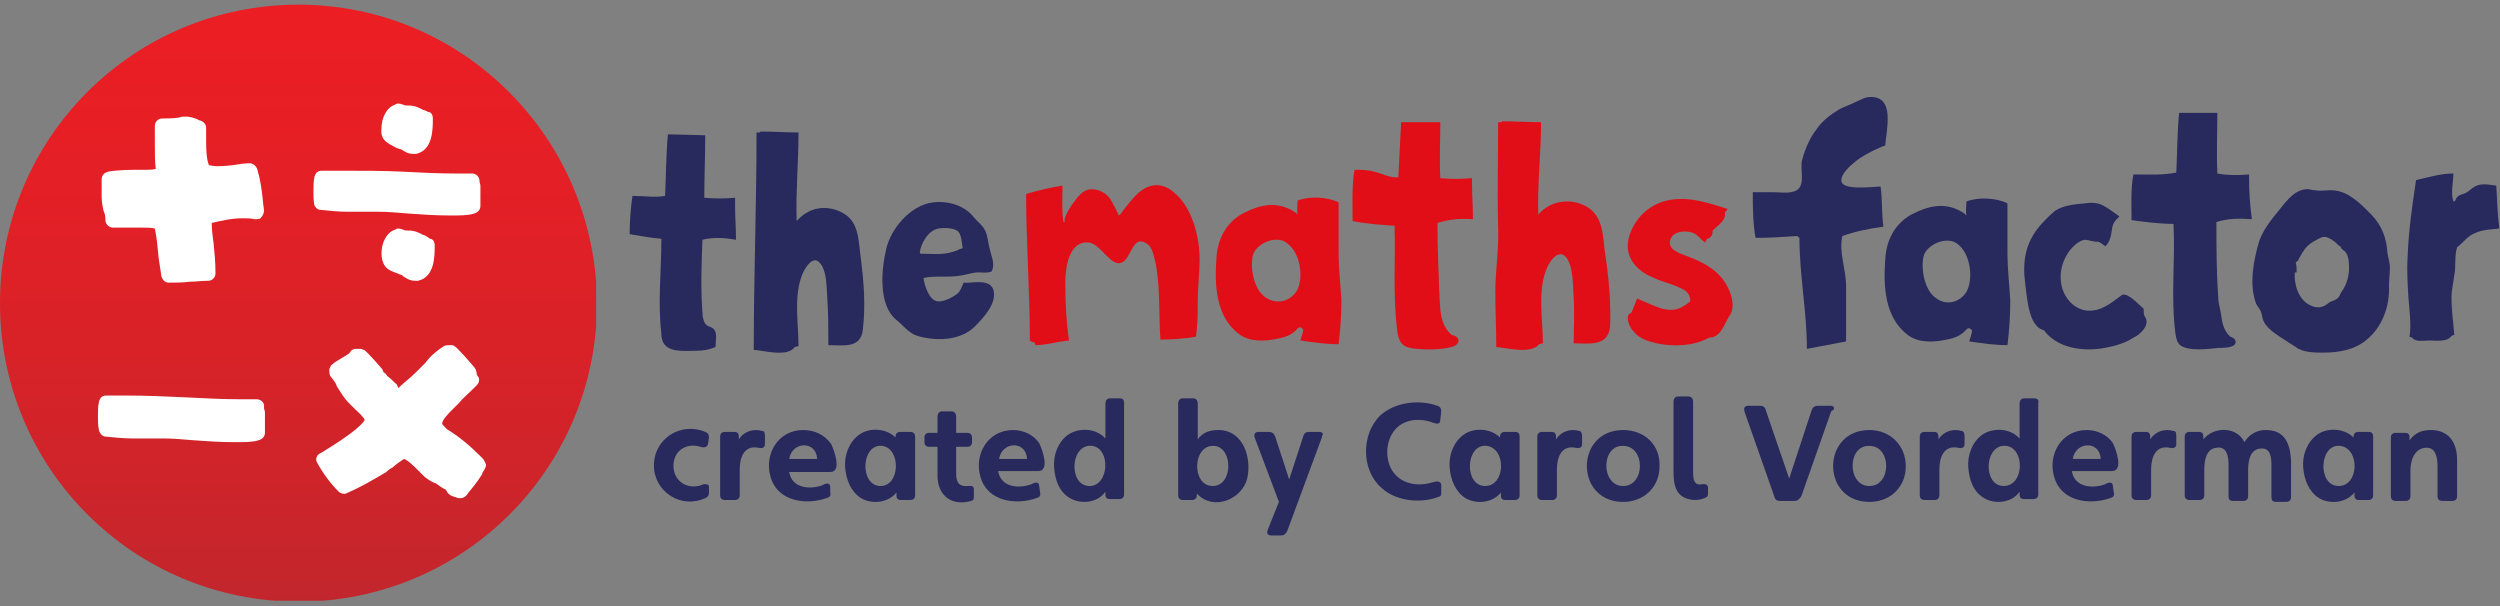 <?xml version="1.0" encoding="utf-8"?>
<!-- Generator: Adobe Illustrator 21.1.0, SVG Export Plug-In . SVG Version: 6.00 Build 0)  -->
<svg version="1.1" id="Layer_1" xmlns="http://www.w3.org/2000/svg" xmlns:xlink="http://www.w3.org/1999/xlink" x="0px" y="0px"
	 width="268px" height="65px" viewBox="0 0 268 65" style="enable-background:new 0 0 268 65;" xml:space="preserve">
<rect x="0" y="0" width="268" height="65" fill="#808080" stroke="none"/>
<style type="text/css">
	.st0{clip-path:url(#SVGID_2_);fill:url(#SVGID_3_);}
	.st1{fill:#FFFFFF;}
	.st2{fill:#28295D;}
	.st3{fill:#E10E18;}
	.st4{fill:#E10E18;stroke:#E10E18;stroke-width:6.165;stroke-miterlimit:10;}
</style>
<g>
	<g>
		<g>
			<g>
				<defs>
					<path id="SVGID_1_" d="M0,32.5c0,17.7,14.3,32,32,32s32-14.3,32-32c-0.1-17.7-14.4-32-32-32C14.3,0.5,0,14.8,0,32.5"/>
				</defs>
				<clipPath id="SVGID_2_">
					<use xlink:href="#SVGID_1_"  style="overflow:visible;"/>
				</clipPath>
				
					<linearGradient id="SVGID_3_" gradientUnits="userSpaceOnUse" x1="-352.483" y1="280.452" x2="-352.182" y2="280.452" gradientTransform="matrix(0 -211.542 -211.542 0 59359.262 -74500.75)">
					<stop  offset="0" style="stop-color:#C2262D"/>
					<stop  offset="0.224" style="stop-color:#CF242A"/>
					<stop  offset="0.694" style="stop-color:#E41F26"/>
					<stop  offset="1" style="stop-color:#EC1E24"/>
				</linearGradient>
				<rect y="0.5" class="st0" width="63.9" height="63.9"/>
			</g>
		</g>
	</g>
	<path class="st1" d="M11.3,23.7c0.1,0.4,0.4,0.7,0.8,0.7c0.6,0,1.1,0,1.7,0c0.5,0,0.9,0,1.4,0c0.6,0,1,0,1.4,0.1
		c0.2,0.9,0.3,2,0.4,3.1c0.1,0.7,0.2,1.3,0.3,2c0.1,0.4,0.4,0.7,0.8,0.7c0.8,0,1.5,0,2.2-0.1c0.7,0,1.3-0.1,2-0.1
		c0.5,0,0.8-0.4,0.8-0.8c0-1.2-0.1-2.2-0.2-3.2c-0.1-0.7-0.2-1.5-0.2-2.2l0,0c0.9-0.2,2-0.5,3.3-0.5c0.5,0,0.9,0,1.3,0.1
		c0.3,0,0.6,0,0.7-0.2c0.2-0.2,0.3-0.5,0.3-0.7c0-0.3-0.1-0.7-0.1-0.9c-0.1-1.2-0.3-2.5-0.6-3.5c-0.1-0.4-0.5-0.7-0.8-0.7
		c-0.6,0-1.2,0.1-1.8,0.2c-0.9,0.1-1.9,0.2-2.6,0c-0.3-0.7-0.3-2-0.3-2.5c0-0.2,0-0.3,0-0.5v-1c0-0.4-0.3-0.7-0.7-0.8
		c0,0-0.1,0-0.2-0.1c-0.3-0.1-0.7-0.3-1.3-0.3l0,0c-0.2,0-0.5,0-0.7,0.1c-0.6,0.1-1.3,0.1-1.8,0.1s-0.8,0.4-0.8,0.8v1.9
		c0,1.1,0,2,0.1,2.7c-0.3,0.1-0.7,0.1-0.9,0.1c-0.1,0-0.2,0-0.3,0s-0.1,0-0.2,0c-1.2,0-2.6,0-3.7,0.2c-0.4,0.1-0.7,0.4-0.7,0.8
		c0,0.4,0,0.7,0,0.9c0,0.4,0,0.7,0,1c0,0.6,0.1,1,0.2,1.5C11.3,23,11.3,23.3,11.3,23.7z"/>
	<path class="st1" d="M34.4,22.5c0.9,0.1,2,0.2,2.8,0.2c0.6,0,1.1,0,1.7,0c0.6,0,1.1,0,1.7,0c1,0,2.1,0.1,3.3,0.2
		c1.4,0.1,2.8,0.2,4.4,0.2c1,0,1.9,0,2.5-0.2c0.4-0.1,0.7-0.4,0.7-0.8v-2.2c0-0.2-0.1-0.3-0.1-0.5c0-0.5-0.4-0.8-0.8-0.8h-1.8
		c-1.9,0-3.7-0.1-5.7-0.2c-2-0.1-4.3-0.1-6.7-0.1h-1.9c-0.5,0-0.7,0.3-0.8,0.7c-0.1,0.5-0.1,1-0.1,1.6c0,0.5,0,0.8,0.1,1.4
		C33.8,22.2,34,22.5,34.4,22.5z"/>
	<path class="st1" d="M51.6,49c-1.3-1.3-2.4-2.2-3.7-3c-0.3-0.3-0.5-0.5-0.5-0.6c0-0.4,0.7-1.1,1.2-1.6c0.2-0.2,0.4-0.4,0.6-0.6
		c0.4-0.5,0.8-0.8,1.3-1.3c0.2-0.2,0.4-0.4,0.6-0.6c0.3-0.3,0.3-0.6,0.2-0.9c-0.1,0-0.1-0.1-0.2-0.3c0-0.3-0.1-0.6-0.4-0.9
		c0,0-1.7-2-2-2.1c-0.1-0.1-0.2-0.1-0.4-0.1h0.1c-0.1,0-0.1,0-0.2,0c-0.2,0-0.4,0-0.6,0.1c-0.8,0.5-1.5,1.1-2,1.8
		c-0.4,0.4-0.7,0.7-1,1c-0.7,0.7-1.3,1.1-1.9,1.7c-0.1-0.2-0.1-0.4-0.3-0.5c-0.1-0.1-0.6-0.6-0.9-0.8c-0.1-0.2-0.2-0.3-0.4-0.4
		c0-0.1-0.1-0.2-0.1-0.3l0,0c0,0-1.7-2-2-2.1c-0.1,0-0.2-0.1-0.3-0.1h-0.1c-0.1,0-0.1,0-0.2,0c-0.1,0-0.2,0-0.3,0
		c-0.3,0-0.5,0.2-0.6,0.4l-0.1,0.1c-0.3,0.2-0.6,0.4-0.8,0.5c-0.3,0.2-0.7,0.4-0.9,0.6c-0.2,0.1-0.3,0.3-0.4,0.6
		c0,0.2,0,0.5,0.1,0.7c0.3,0.4,0.6,0.7,0.7,1.1c0.4,0.6,0.7,1.2,1.3,1.8c0.1,0.1,0.3,0.3,0.6,0.6c0.3,0.3,0.9,0.8,1.1,1.2
		c-0.2,0.4-1,1.3-4.6,3.5l-0.2,0.1c-0.4,0.2-0.5,0.7-0.3,1c0.6,1.1,1.4,2.2,2.3,3.1c0.2,0.2,0.6,0.3,0.8,0.2
		c1.6-0.7,2.8-1.4,4.3-2.3c0.1-0.1,0.3-0.3,0.7-0.5c0.3-0.3,0.9-0.7,1.2-0.9c0.4,0.1,1.1,0.8,1.5,1.2c0.3,0.3,0.5,0.5,0.7,0.7
		c0.4,0.3,0.8,0.6,1.2,0.7c0.4,0.3,0.7,0.5,1.1,0.7l0,0c0.1,0.2,0.2,0.4,0.5,0.6c0.2,0.1,0.5,0.2,0.6,0.2l0,0
		c0.1,0.1,0.2,0.1,0.4,0.1h0.1c0.2,0,0.4-0.1,0.6-0.3l0.3-0.4c0.5-0.6,0.9-1.1,1.4-1.9c0,0,0,0,0-0.1c0.1-0.2,0.2-0.3,0.2-0.3
		c0.1-0.2,0.2-0.4,0.2-0.6C51.9,49.3,51.8,49.2,51.6,49z"/>
	<path class="st1" d="M42.4,15.8c0.1,0.1,0.3,0.1,0.5,0.2L43,16c0.3,0.2,0.7,0.5,1.3,0.5h0.1c0.1,0,0.1,0,0.2,0
		c1.8-0.4,1.8-2.6,1.8-3.8c0-0.4-0.2-0.7-0.5-0.7c-0.2-0.1-0.4-0.2-0.5-0.2c-0.8-0.4-1-0.5-2-0.5c-0.2-0.1-0.5-0.2-0.7-0.2
		c-0.1,0-0.2,0-0.3,0.1l0,0c-1,0.3-1.5,1.5-1.5,2.5C40.7,15.1,41.7,15.4,42.4,15.8z"/>
	<path class="st1" d="M45.4,25.2c-0.8-0.4-1-0.5-2-0.5c-0.2-0.1-0.5-0.2-0.7-0.2c-0.1,0-0.2,0-0.3,0.1l0,0c-1,0.3-1.5,1.5-1.5,2.5
		c0,1.6,0.8,1.9,1.7,2.2c0.1,0.1,0.3,0.1,0.5,0.2l0.1,0.1c0.3,0.2,0.7,0.5,1.3,0.5h0.1c0.1,0,0.1,0,0.2,0c1.8-0.4,1.8-2.6,1.8-3.8
		c0-0.4-0.2-0.7-0.5-0.7C45.7,25.3,45.5,25.2,45.4,25.2z"/>
	<path class="st1" d="M27.5,42.8h-1.8c-1.9,0-3.7-0.1-5.7-0.2c-2.1-0.1-4.3-0.2-6.7-0.2h-1.9c-0.5,0-0.7,0.3-0.8,0.7
		c-0.1,0.5-0.1,1-0.1,1.6c0,0.5,0,0.8,0.1,1.4c0.1,0.4,0.4,0.7,0.7,0.7c0.9,0.1,2,0.2,2.8,0.2c0.6,0,1.1,0,1.7,0c0.6,0,1.1,0,1.7,0
		c1,0,2.1,0.1,3.3,0.2c1.4,0.1,2.8,0.2,4.4,0.2c1,0,1.9,0,2.5-0.2c0.4-0.1,0.7-0.4,0.7-0.8v-2.2c0-0.2-0.1-0.3-0.1-0.5
		C28.4,43.2,28,42.8,27.5,42.8z"/>
</g>
<path class="st2" d="M92.3,27.8c-0.3-1.8-0.1-4-2-5c-1.7-0.9-3.6-0.6-4.9,0.9c-0.1-3.2,0.2-6.3,0.2-9.5c-1.4,0-2.7-0.1-4.1-0.1
	l0,0.1h-0.4c0,7.8-0.3,15.5-0.3,23.3c1.2,0.1,3.6,0.8,4.4-0.3l0.4-0.1c0-2.4-0.5-5.1,0.3-7.4c0.2-0.7,1.2-2.5,2-1.5
	c0.8,0.9,0.7,2.9,0.8,4c0.1,1.6,0.1,3.2,0.1,4.8c1.6,0,3.5,0.4,3.7-1.7C92.8,32.7,92.6,30.3,92.3,27.8z"/>
<path class="st3" d="M172.1,27.4c-0.3-1.9-0.1-4.2-2.1-5.3c-1.7-0.9-3.8-0.6-5.1,0.9c-0.1-3.3,0.3-6.6,0.3-9.9
	c-1.4,0-2.8-0.1-4.2-0.1l0,0.1h-0.4c0,3.7-0.1,7.5,0,11.2c0.1,2.3-0.3,4.7-0.3,7c0,2,0.1,4,0.1,5.9c1.2,0.1,3.7,0.8,4.6-0.3l0.4-0.1
	c0-2.5-0.6-5.6,0.4-8c0.3-0.8,1.3-2.2,2.1-1.2c0.8,1,0.7,3.2,0.8,4.4c0.1,1.6,0,3.2,0,4.8c1.6,0,3.6,0.4,3.9-1.7
	C172.7,32.6,172.5,30,172.1,27.4z"/>
<path class="st2" d="M106.1,26.7c-0.2-0.7-0.2-1.4-0.5-2c-0.3-0.6-0.8-0.9-1.2-1.4c-1-1.3-2.8-1.8-4.4-1.6c-2.4,0.3-4.5,2.8-5,5
	c-0.5,2.1-0.9,6,1.1,7.6c0.5,0.4,1,1,1.6,1.4c0.6,0.4,1.4,0.5,2.1,0.6c1.6,0.2,3.5-0.1,4.7-1.3c0.9-0.9,2.4-2.5,2-3.9
	c-0.4-1.3-2.3-0.7-3.2-0.8c-0.2,0.4-0.3,0.9-0.7,1.2c-0.5,0.4-1.5,0.9-2.1,0.8c-0.9-0.1-1.4-1.7-1.5-2.5c1.4-0.3,2.8,0,4.2-0.3
	c0.6-0.1,1.1-0.3,1.7-0.3c0.5,0,0.9,0.1,1.4-0.1C106.7,28.3,106.3,27.6,106.1,26.7z M102.7,26.8c-1.4,0.6-2.5,0.4-4,0.4
	c0,0-0.1-0.1-0.1-0.1c0.1-1,0.9-2.4,2-2.6c0.6-0.1,1.6-0.1,2.1,0.3c0.4,0.4,0.4,1.3,0.5,1.8C103,26.7,102.8,26.7,102.7,26.8z"/>
<path class="st3" d="M125.7,20.5c-1.4-1.1-2.8-0.7-3.9,0.4c-0.4,0.4-0.8,0.9-1.2,1.4c-0.1,0.1-0.5,0.8-0.7,0.8
	c0.1,0-0.8-1.7-0.9-1.8c-0.5-0.7-1.4-1.1-2.2-1c-0.7,0.1-1.3,0.8-1.7,1.4c-0.2,0.2-1.3,1.9-0.9,2.1H114c-0.2-1.3-0.1-2.6-0.1-3.9
	c-1.3,0.2-2.6,0.5-3.9,0.9c0,5.2,0.4,10.5,0.4,15.7c0.1,0.1,0.3,0.2,0.5,0.2l0.1,0.3c1.2,0,2.4-0.4,3.6-0.5c-0.3-2-0.4-4.2-0.4-6.2
	c0-1.4,0.3-4.5,2.5-4.3c1.4,0.1,2.6,3.2,3.9,1.9c0.7-0.7,1-2.7,2.3-1.8c0.7,0.4,0.8,1.5,1,2.2c0.5,2.7,0.3,5.4,0.5,8.1
	c1.3,0,2.6-0.1,3.8-0.3c0.2-1.3,0.2-2.5,0.2-3.8c0-1.5,0.2-3,0.2-4.5C128.6,25.4,127.8,22.1,125.7,20.5z"/>
<path class="st3" d="M143.5,27.1c0-1.8,0-3.6,0-5.4c-1.2-0.6-3.1-0.7-4.4-0.2c0,0.5-0.1,1,0,1.5c0,0-0.1-0.1-0.1-0.1l-0.1-0.1
	c-1.9-1.3-3.8-0.9-5.7,0.1c-1.8,1-2.7,2.8-2.8,4.8c-0.2,2.8-0.1,6.2,2.4,8.1c1.2,0.9,2.8,0.8,4.2,0.5c0.6-0.1,1.2-0.3,1.7-0.7
	c0.2-0.1,0.5-0.6,0.7-0.5c0.2,0,0.2,0.2,0.3,0.2c0,0.4-0.2,0.8-0.3,1.2c1.4,0.2,2.7,0.4,4.1,0.4c0.2-1.6,0.3-3.2,0.3-4.8
	C143.7,30.5,143.5,28.8,143.5,27.1z M139,31.2c-0.7,1.1-2.1,1.5-3.3,0.7c-1.3-0.8-1.7-3.2-1.4-4.5c0.3-1.3,2.6-2.3,3.7-1.3
	C139.4,27.1,139.8,29.8,139,31.2z"/>
<path class="st2" d="M215.2,27.2c0-1.8,0-3.6,0-5.4c-1.2-0.6-3.1-0.7-4.4-0.2c0,0.5-0.1,1,0,1.5c0,0-0.1-0.1-0.1-0.1l-0.1-0.1
	c-1.9-1.3-3.8-0.9-5.7,0.1c-1.8,1-2.7,2.8-2.8,4.8c-0.2,2.8-0.1,6.2,2.4,8.1c1.2,0.9,2.8,0.8,4.2,0.5c0.6-0.1,1.2-0.3,1.7-0.7
	c0.2-0.1,0.5-0.6,0.7-0.5c0.2,0,0.2,0.2,0.3,0.2c0,0.4-0.2,0.8-0.3,1.2c1.4,0.2,2.7,0.4,4.1,0.4c0.2-1.6,0.3-3.2,0.3-4.8
	C215.4,30.5,215.2,28.8,215.2,27.2z M210.8,31.3c-0.7,1.1-2.1,1.5-3.2,0.7c-1.3-0.8-1.7-3.2-1.4-4.5c0.3-1.3,2.6-2.3,3.7-1.3
	C211.2,27.2,211.6,29.8,210.8,31.3z"/>
<path class="st3" d="M184.4,29.6c-0.8-0.9-2.1-1.6-3.2-2c-0.6-0.3-2.2-0.6-2.2-1.6c0.1-1.2,1.5-1.3,2.3-1.1c0.7,0.2,0.9,0.7,1.5,1.1
	l0.2-0.4c0.5-0.1,0.6-0.5,0.6-0.9c0.5-0.5,1.5-1.1,1.3-1.9l0.3-0.4c-1.9-0.6-3.9-1.3-6-1c-2.2,0.3-4,1.9-4.6,4.1
	c-0.5,2,0.8,3.5,2.5,4.2c0.8,0.4,1.6,0.6,2.4,0.9c0.9,0.4,1.7,0.6,1.7,1.7c-1,0.8-1.6,1.1-3,0.8c-0.9-0.3-1.8-0.7-2.7-1.1
	c-0.2,0.5-0.4,1-0.6,1.5l-0.3,0.2c-0.3,0.5,0.1,1.4,0.5,1.8c0.6,0.8,1.6,1.1,2.5,1.3c1.8,0.4,4,0.3,5.6-0.6c1.2,0,1.6-1.3,2.1-2.2
	C186.3,32.8,185.4,30.7,184.4,29.6z"/>
<path class="st2" d="M201.8,15.7l0.3-0.1c0.1-1.6,1.1-5.3-1.6-5.2c-0.6,0-1,0.3-1.5,0.5c-0.6,0.3-1.2,0.5-1.8,0.8
	c-1,0.6-1.9,1.3-2.5,2.2c-0.7,0.9-1.2,2.1-1.5,3.2c-0.3,1,0.4,2.7-0.6,3.3c-0.7,0.4-1.8,0.2-2.6,0.2c-0.7,0-1.4,0-2.1,0
	c0,1.6,0,3.3,0.3,4.9c1.5,0,3-0.1,4.5-0.2c0,0.1,0.1,0.1,0.2,0.2c0,4,0.8,7.9,0.8,11.9l4.2-0.8c0-2,0-4,0-6c0-1.7-0.8-3.6-0.4-5.3
	c1.4-0.5,2.9-0.8,4.4-1c-0.2-1.4-0.1-2.9-0.3-4.3c-0.8,0-4.3,0.5-4.2-0.7c0-0.7,0.9-1.5,1.4-1.9C199.5,16.8,200.6,16.2,201.8,15.7z
	 M193.3,25.3L193.3,25.3C193.3,25.3,193.3,25.3,193.3,25.3L193.3,25.3z"/>
<path class="st2" d="M229.9,33.9c-0.1-0.2-0.1-0.5-0.1-0.8c-0.5-0.4-1.6-1.7-2.3-1.5c-1.1,0.8-2.2,1.8-3.7,1.7
	c-1.3-0.1-2.3-1.1-2.7-2.3c-0.4-1.3-0.2-2.7,0.6-3.9c0.4-0.6,1.1-1.3,1.8-1.4c0.3,0,1.2,0.3,1.4,0.2c0.3,0.1,0.5,0.3,0.8,0.5
	c0.5-0.5,0.6-1.1,0.7-1.8c0.1-0.7,0.3-0.9,0.8-1.4c-0.6-0.4-1.2-0.9-1.8-1.2c-0.6-0.3-1.3-0.3-1.9-0.2c-1.1,0.1-2.3,0.2-3.2,0.8
	c-0.6,0.5-1.2,1.1-1.7,1.7c-1.5,1.8-1.8,3.8-1.5,6.1c0.2,1.3,0.3,4.6,2,5c1.5,2,4.3,2.3,6.5,1.9c1.1-0.2,2.2-0.5,3.1-1.1
	C229.4,35.9,230.6,34.8,229.9,33.9z"/>
<path class="st2" d="M255.9,26.7c-0.2-1.8-0.9-3-2.2-4.2c-1.1-1.1-2.4-2.2-4-2.1c-0.5,0-1,0.1-1.5,0c-0.4,0-0.7-0.2-1.1-0.1
	c-0.9,0.1-1.6,0.8-2.2,1.5c-1,1.3-2.1,2.4-2.7,4c-0.6,2-1.1,4.6-0.4,6.6c0.1,0.4,0.5,0.7,0.6,1.1c0.1,0.3,0.1,0.5,0.2,0.8
	c0.3,0.8,1.2,1.4,1.8,1.8c0.6,0.4,1.1,0.7,1.7,1.1c0.8,0.6,2,0.6,3,0.6c1.6,0,3.3-0.3,4.5-1.3c1.8-1.4,2.6-3.7,2.5-5.9
	c0-0.6,0.1-1.3,0.1-1.9C256.2,28,255.9,27.4,255.9,26.7z M251,31.3c-0.2,0.3-0.2,0.6-0.6,0.8c-0.3,0.2-0.6,0.2-0.8,0.4
	c-0.6,0.5-1.2,0.6-2,0.2c-1.2-0.6-1.7-2.2-1.6-3.5h0.2c0-0.4,0-0.7-0.1-1.1l0.2-0.1c0.5-0.9,0.8-1.6,1.7-2.1c0.6-0.3,1-0.7,1.6-0.4
	c0.5,0.2,0.9,0.6,1.2,0.9h0.1c0.1,0.4,0.4,0.4,0.6,0.7c0.2,0.3,0.3,0.8,0.3,1.2C251.9,29.4,251.6,30.5,251,31.3z"/>
<path class="st2" d="M267.9,24.2c-0.2-1.4-0.2-2.9-0.3-4.3c-0.8-0.1-1.6-0.3-2.3,0.1c-0.4,0.2-0.6,0.5-1,0.7
	c-0.5,0.2-0.9,0.2-1.1,0.8c-0.1,0.1-0.2,0.1-0.2,0.1c-0.3-0.9,0-2.1,0-3c-1.4,0-2.6,0.4-4,0.7c-0.4,2.7-0.8,5.4-0.9,8.2
	c-0.1,1.5,0,3.1,0.1,4.6c0.1,1.3,0.3,2.7,0.1,4l0.3,0.1c0.3,0.5,1.3,0.3,1.8,0.3c0.6,0,2,0.2,2.4-0.5l0.3-0.1
	c-0.1-1.3-0.3-2.6-0.3-4c0-0.8,0.2-1.6,0.3-2.4c0.2-1,0-2,0.3-3c0.7-0.5,1.1-1.2,1.9-1.5c0.8-0.4,1.8-0.4,2.6-0.5L267.9,24.2z"/>
<path class="st2" d="M241.1,19.2v-0.5c-1.2,0.1-2.3,0.1-3.4-0.1c-0.1-2.2,0-4.3,0-6.5h-4.1c-0.2,2.1-0.2,4.2-0.3,6.4
	c-1.5,0.3-3.1,0.2-4.6,0.2c-0.3,1.6-0.2,3.2-0.2,4.9c1.5,0.2,3,0.4,4.5,0.4c0.2,3.9-0.3,7.8,0.2,11.7c0.1,0.5,0.1,0.9,0.5,1.3
	c1,0.7,3,0.4,4.1,0.3c0.4,0,1.3,0,1.7-0.3c0.4-0.4,0-0.8-0.4-0.9c-0.7-0.6-0.9-1.5-1-2.4c-0.1-0.6-0.3-1.2-0.3-1.8
	c-0.2-2.7-0.2-5.4-0.2-8.1c1.3-0.4,2.4-0.4,3.8-0.3C241.2,22,241.1,20.6,241.1,19.2z"/>
<path class="st2" d="M78.8,22.1l0-0.9c-1.1,0.1-2.2,0.1-3.3,0c0-2.2,0.1-4.4,0.1-6.7l-4-0.1c-0.2,2.2-0.2,4.4-0.3,6.6
	c-1.1,0.2-2.3,0-3.5,0c-0.2,1.4-0.3,2.7-0.3,4.1c1.1,0.2,2.3,0.4,3.4,0.5c0,3.4-0.4,6.9,0,10.2c0,0.4,0.1,0.9,0.4,1.2
	c0.7,0.8,2.4,0.6,3.3,0.6c0.8,0,1.4-0.1,2.1-0.4c0-0.5,0.2-1.4-0.1-1.8c-0.2-0.4-0.7-0.3-1-0.7c-0.2-0.3-0.3-0.8-0.3-1.2
	c-0.2-2.6-0.1-5.2,0-7.8c1.2-0.3,2.4-0.2,3.6,0C78.9,24.5,78.8,23.3,78.8,22.1z"/>
<path class="st3" d="M157.8,19.7v-0.6c-1.2,0.1-2.3,0.1-3.4,0c-0.1-2,0-4,0-6h-4.2c-0.1,2-0.2,3.9-0.3,5.9c-0.9,0.1-1.7-0.4-2.6-0.6
	c-0.7-0.2-1.4-0.2-2.1-0.2c-0.3,1.8-0.2,3.7-0.2,5.5c1.5,0.3,3,0.4,4.5,0.5c0.1,3.8-0.2,7.6,0.3,11.4c0.2,1.3,0.7,1.7,2.1,1.8
	c1.2,0.1,2.5,0.1,3.7-0.2c0.9-0.2,1.1-1.1,0-1.3c-1.3-1.2-1.2-2.8-1.3-4.4c-0.1-2.5-0.2-5.1-0.2-7.6c1.3-0.4,2.4-0.5,3.8-0.4
	C157.9,22.2,157.8,20.9,157.8,19.7z"/>
<path class="st4" d="M126.7,14.7"/>
<path class="st4" d="M127.3,15.4"/>
<path class="st2" d="M75.6,51.9c-0.1,0-0.2,0-0.4,0.1c-1.4,0.5-2.9-0.3-3-1.9c-0.1-1.7,1.3-2.7,2.9-2.2c0.3,0.1,0.7,0.1,0.8-0.3
	l0.1-0.7c0-0.3-0.1-0.5-0.4-0.6c-2.6-1.1-5.5,0.7-5.5,3.6c0,2.8,2.9,4.7,5.5,3.5c0,0,0,0,0,0c0.2-0.1,0.4-0.2,0.4-0.6l0-0.7
	C76,52,75.8,51.9,75.6,51.9z"/>
<path class="st2" d="M81.7,46.2c-1-0.3-2,0.1-2.5,0.9v-0.3c0-0.4-0.2-0.5-0.5-0.5h-1c-0.2,0-0.5,0.1-0.5,0.5v6.3
	c0,0.4,0.3,0.5,0.5,0.5h1.1c0.3,0,0.5-0.2,0.5-0.5v-2.8c0-1.3,0.5-2.6,2-2.3c0.4,0.1,0.7,0,0.7-0.4v-0.8
	C82,46.3,81.9,46.2,81.7,46.2z"/>
<path class="st2" d="M86.1,46.1c-2.7,0-4.2,2.6-3.5,5c0.7,2.6,3.7,3.1,6,2.3c0.3-0.1,0.5-0.2,0.4-0.6L89,52.2c0-0.5-0.5-0.4-0.8-0.2
	c-1.3,0.5-3.3,0.4-3.6-1.4H89c1.3,0,0.4-2.4,0.1-3C88.4,46.6,87.3,46.1,86.1,46.1z M84.6,49.2c0.3-1.9,2.9-2,3,0H84.6z"/>
<path class="st2" d="M97.6,46.3h-1.1c-0.3,0-0.5,0.2-0.5,0.5v0.1c-1-1-2.8-1.1-3.9-0.3c-1.1,0.8-1.6,2.2-1.5,3.5
	c0.1,1.3,0.6,2.6,1.7,3.3c1.2,0.7,2.9,0.5,3.8-0.6v0.3c0,0.4,0.2,0.5,0.5,0.5h1c0.2,0,0.5-0.1,0.5-0.5v-6.3
	C98.1,46.4,97.8,46.3,97.6,46.3z M94.4,52.1c-2.3,0-2.1-4.6,0.2-4.3C96.6,48.1,96.5,52.1,94.4,52.1z"/>
<path class="st2" d="M104,52.1c-0.1,0-0.2,0-0.2,0c-0.9,0.1-1.3-0.3-1.3-1.3v-2.9h1.2c0.2,0,0.5-0.1,0.5-0.5v-0.5
	c0-0.4-0.3-0.5-0.5-0.5h-1.2v-1.7c0-0.5-0.3-0.6-0.5-0.6H101c-0.3,0-0.5,0.2-0.5,0.6v1.7h-0.9c-0.2,0-0.5,0.1-0.5,0.5v0.5
	c0,0.4,0.3,0.5,0.5,0.5h0.9V51c0,2.1,1.5,3.3,3.6,2.7c0.3-0.1,0.3-0.2,0.3-0.5v-0.7C104.4,52.1,104.2,52.1,104,52.1z"/>
<path class="st2" d="M108.6,46.1c-2.7,0-4.2,2.6-3.5,5c0.7,2.6,3.7,3.1,6,2.3c0.3-0.1,0.5-0.2,0.4-0.6l-0.1-0.7
	c0-0.5-0.5-0.4-0.8-0.2c-1.3,0.5-3.3,0.4-3.6-1.4h4.3c1.3,0,0.4-2.4,0.1-3C110.8,46.6,109.7,46.1,108.6,46.1z M107.1,49.2
	c0.3-1.9,2.9-2,3,0H107.1z"/>
<path class="st2" d="M120,42.7H119c-0.2,0-0.5,0.1-0.5,0.6V47c-1-1.1-2.8-1.2-4-0.4c-1.1,0.8-1.6,2.2-1.5,3.5
	c0.1,1.3,0.5,2.6,1.7,3.3c1.2,0.7,3,0.5,3.8-0.7v0.3c0,0.4,0.2,0.5,0.5,0.5h1c0.2,0,0.5-0.1,0.5-0.5v-9.8
	C120.5,42.9,120.4,42.7,120,42.7z M116.8,52.1c-2.3,0-2.1-4.6,0.3-4.3C119.1,48.1,118.9,52.1,116.8,52.1z"/>
<path class="st2" d="M130.6,46.1c-1,0-1.7,0.3-2.2,1v-3.8c0-0.4-0.2-0.6-0.5-0.6h-1.1c-0.2,0-0.5,0.1-0.5,0.6v9.8
	c0,0.4,0.3,0.5,0.5,0.5h1c0.3,0,0.5-0.2,0.5-0.5v-0.2c1.7,1.9,4.8,0.7,5.4-1.6C134.2,49.1,133.3,46.1,130.6,46.1z M130,52.1
	c-2.3,0-2.2-4.5,0.2-4.3C132.2,48,132.2,52.1,130,52.1z"/>
<path class="st2" d="M141.4,46.3h-1c-0.4,0-0.6,0.1-0.7,0.5l-1.5,4.6l-1.5-4.6c-0.1-0.3-0.3-0.5-0.7-0.5h-1.1
	c-0.4,0-0.5,0.3-0.4,0.6l2.6,6.9l-1.2,3c-0.1,0.3-0.1,0.6,0.4,0.6h1c0.3,0,0.5-0.1,0.7-0.5l3.7-10c0,0,0-0.1,0-0.1
	C141.9,46.5,141.8,46.3,141.4,46.3z"/>
<path class="st2" d="M154.5,52c0-0.5-0.6-0.4-0.9-0.3c-0.1,0-0.3,0.1-0.4,0.1c-1.2,0.3-2.6,0.1-3.5-0.8c-1.3-1.2-1.3-3.7-0.1-5
	c0.9-1,2.4-1.2,3.7-0.8c0.1,0,0.2,0.1,0.3,0.1c0.3,0.1,0.8,0.3,0.8-0.3l0.1-0.9c0-0.3-0.1-0.5-0.4-0.6c-2-0.7-4.5-0.4-6.1,1
	c-2.1,2-2.1,5.9,0.1,7.8c1.5,1.4,4.1,1.7,6,1c0.4-0.1,0.4-0.2,0.4-0.6L154.5,52z"/>
<path class="st2" d="M162.4,46.3h-1.1c-0.3,0-0.5,0.2-0.5,0.5v0.1c-1-1-2.8-1.1-3.9-0.3c-1.1,0.8-1.6,2.2-1.5,3.5
	c0.1,1.3,0.6,2.6,1.7,3.3c1.2,0.7,2.9,0.5,3.8-0.6v0.3c0,0.4,0.2,0.5,0.5,0.5h1c0.2,0,0.5-0.1,0.5-0.5v-6.3
	C162.9,46.4,162.7,46.3,162.4,46.3z M159.2,52.1c-2.3,0-2.1-4.6,0.2-4.3C161.5,48.1,161.4,52.1,159.2,52.1z"/>
<path class="st2" d="M169.3,46.2c-1-0.3-2,0.1-2.5,0.9v-0.3c0-0.4-0.2-0.5-0.5-0.5h-1c-0.2,0-0.5,0.1-0.5,0.5v6.3
	c0,0.4,0.3,0.5,0.5,0.5h1.1c0.3,0,0.5-0.2,0.5-0.5v-2.8c0-1.3,0.5-2.6,2-2.3c0.4,0.1,0.7,0,0.7-0.4v-0.8
	C169.6,46.3,169.4,46.2,169.3,46.2z"/>
<path class="st2" d="M174,46.1c-5.1,0-5.2,7.5-0.2,7.7c2.3,0.1,4.1-1.5,4.1-3.8C178,47.7,176.3,46.1,174,46.1z M174,52.1
	c-2.4,0-2.4-4.4,0-4.3C176.4,47.8,176.4,52.1,174,52.1z"/>
<path class="st2" d="M182.7,51.9c-0.1,0-0.1,0-0.2,0c-0.9,0.2-1-0.5-1-1.3v-7.5c0-0.5-0.3-0.6-0.5-0.6h-1.1c-0.3,0-0.5,0.2-0.5,0.6
	v7.2c0,0.8,0,1.8,0.5,2.5c0.6,0.8,1.9,1,2.8,0.6c0.3-0.1,0.4-0.2,0.4-0.5v-0.7C183.1,52.3,183.1,51.9,182.7,51.9z"/>
<path class="st2" d="M196.6,43.8c0-0.1,0-0.3-0.4-0.3h-1.3c-0.4,0-0.6,0.2-0.7,0.5l-2.4,7.3l-2.5-7.3c-0.1-0.4-0.3-0.5-0.7-0.5h-1.2
	c-0.3,0-0.5,0.2-0.4,0.5c0,0,0,0.1,0,0.1l3.2,9.1c0.1,0.4,0.3,0.5,0.6,0.5h1.6c0.3,0,0.5-0.2,0.7-0.5l3.2-9.1
	C196.6,43.9,196.6,43.9,196.6,43.8z"/>
<path class="st2" d="M200.4,46.1c-5.1,0-5.2,7.5-0.2,7.7c2.3,0.1,4.1-1.5,4.1-3.8C204.3,47.7,202.6,46.1,200.4,46.1z M200.4,52.1
	c-2.4,0-2.4-4.4,0-4.3C202.8,47.8,202.8,52.1,200.4,52.1z"/>
<path class="st2" d="M210.3,46.2c-1-0.3-2,0.1-2.5,0.9v-0.3c0-0.4-0.2-0.5-0.5-0.5h-1c-0.2,0-0.5,0.1-0.5,0.5v6.3
	c0,0.4,0.3,0.5,0.5,0.5h1.1c0.3,0,0.5-0.2,0.5-0.5v-2.8c0-1.3,0.5-2.6,2-2.3c0.4,0.1,0.7,0,0.7-0.4v-0.8
	C210.6,46.3,210.4,46.2,210.3,46.2z"/>
<path class="st2" d="M218.1,42.7H217c-0.2,0-0.5,0.1-0.5,0.6V47c-1-1.1-2.8-1.2-4-0.4c-1.1,0.8-1.6,2.2-1.5,3.5
	c0.1,1.3,0.5,2.6,1.7,3.3c1.2,0.7,3,0.5,3.8-0.7v0.3c0,0.4,0.2,0.5,0.5,0.5h1c0.2,0,0.5-0.1,0.5-0.5v-9.8
	C218.6,42.9,218.4,42.7,218.1,42.7z M214.8,52.1c-2.3,0-2.1-4.6,0.3-4.3C217.1,48.1,217,52.1,214.8,52.1z"/>
<path class="st2" d="M223.7,46.1c-2.7,0-4.2,2.6-3.5,5c0.7,2.6,3.7,3.1,6,2.3c0.3-0.1,0.5-0.2,0.4-0.6l-0.1-0.7
	c0-0.5-0.5-0.4-0.8-0.2c-1.3,0.5-3.3,0.4-3.6-1.4h4.3c1.3,0,0.4-2.4,0.1-3C225.9,46.6,224.8,46.1,223.7,46.1z M222.2,49.2
	c0.3-1.9,2.9-2,3,0H222.2z"/>
<path class="st2" d="M233,46.2c-1-0.3-2,0.1-2.5,0.9v-0.3c0-0.4-0.2-0.5-0.5-0.5h-1c-0.2,0-0.5,0.1-0.5,0.5v6.3
	c0,0.4,0.3,0.5,0.5,0.5h1.1c0.3,0,0.5-0.2,0.5-0.5v-2.8c0-1.3,0.5-2.6,2-2.3c0.4,0.1,0.7,0,0.7-0.4v-0.8
	C233.3,46.3,233.2,46.2,233,46.2z"/>
<path class="st2" d="M242.9,46.1c-1.3,0-2,0.8-2.3,1.3c-0.8-1.7-3.3-1.7-4.4-0.3v-0.3c0-0.4-0.2-0.5-0.5-0.5h-1
	c-0.2,0-0.5,0.1-0.5,0.5v6.3c0,0.4,0.3,0.5,0.5,0.5h1.1c0.3,0,0.5-0.2,0.5-0.5v-2.8c0-0.9,0.2-2.2,1.3-2.3c1.1-0.2,1.3,0.9,1.3,1.8
	v3.4c0,0.4,0.2,0.5,0.5,0.5h1.1c0.2,0,0.5-0.1,0.5-0.5v-2.7c0-0.9,0.1-2.2,1.2-2.4c1.2-0.2,1.3,0.9,1.3,1.8v3.4
	c0,0.4,0.2,0.5,0.5,0.5h1.1c0.2,0,0.5-0.1,0.5-0.5v-3.9C245.5,47.1,244.6,46.1,242.9,46.1z"/>
<path class="st2" d="M253.9,46.3h-1.1c-0.3,0-0.5,0.2-0.5,0.5v0.1c-1-1-2.8-1.1-3.9-0.3c-1.1,0.8-1.6,2.2-1.5,3.5
	c0.1,1.3,0.6,2.6,1.7,3.3c1.2,0.7,2.9,0.5,3.8-0.6v0.3c0,0.4,0.2,0.5,0.5,0.5h1c0.2,0,0.5-0.1,0.5-0.5v-6.3
	C254.4,46.4,254.2,46.3,253.9,46.3z M250.7,52.1c-2.3,0-2.1-4.6,0.2-4.3C253,48.1,252.9,52.1,250.7,52.1z"/>
<path class="st2" d="M260.6,46.1c-1,0-1.7,0.3-2.3,1.1v-0.3c0-0.4-0.2-0.5-0.5-0.5h-1c-0.2,0-0.5,0.1-0.5,0.5v6.3
	c0,0.4,0.3,0.5,0.5,0.5h1.1c0.3,0,0.5-0.2,0.5-0.5v-2.8c0-1,0.4-2.3,1.6-2.4c1.1-0.1,1.3,1,1.3,2v3.2c0,0.4,0.3,0.5,0.5,0.5h1.1
	c0.2,0,0.5-0.1,0.5-0.5v-3.9C263.4,47.2,262.3,46.1,260.6,46.1z"/>
</svg>
